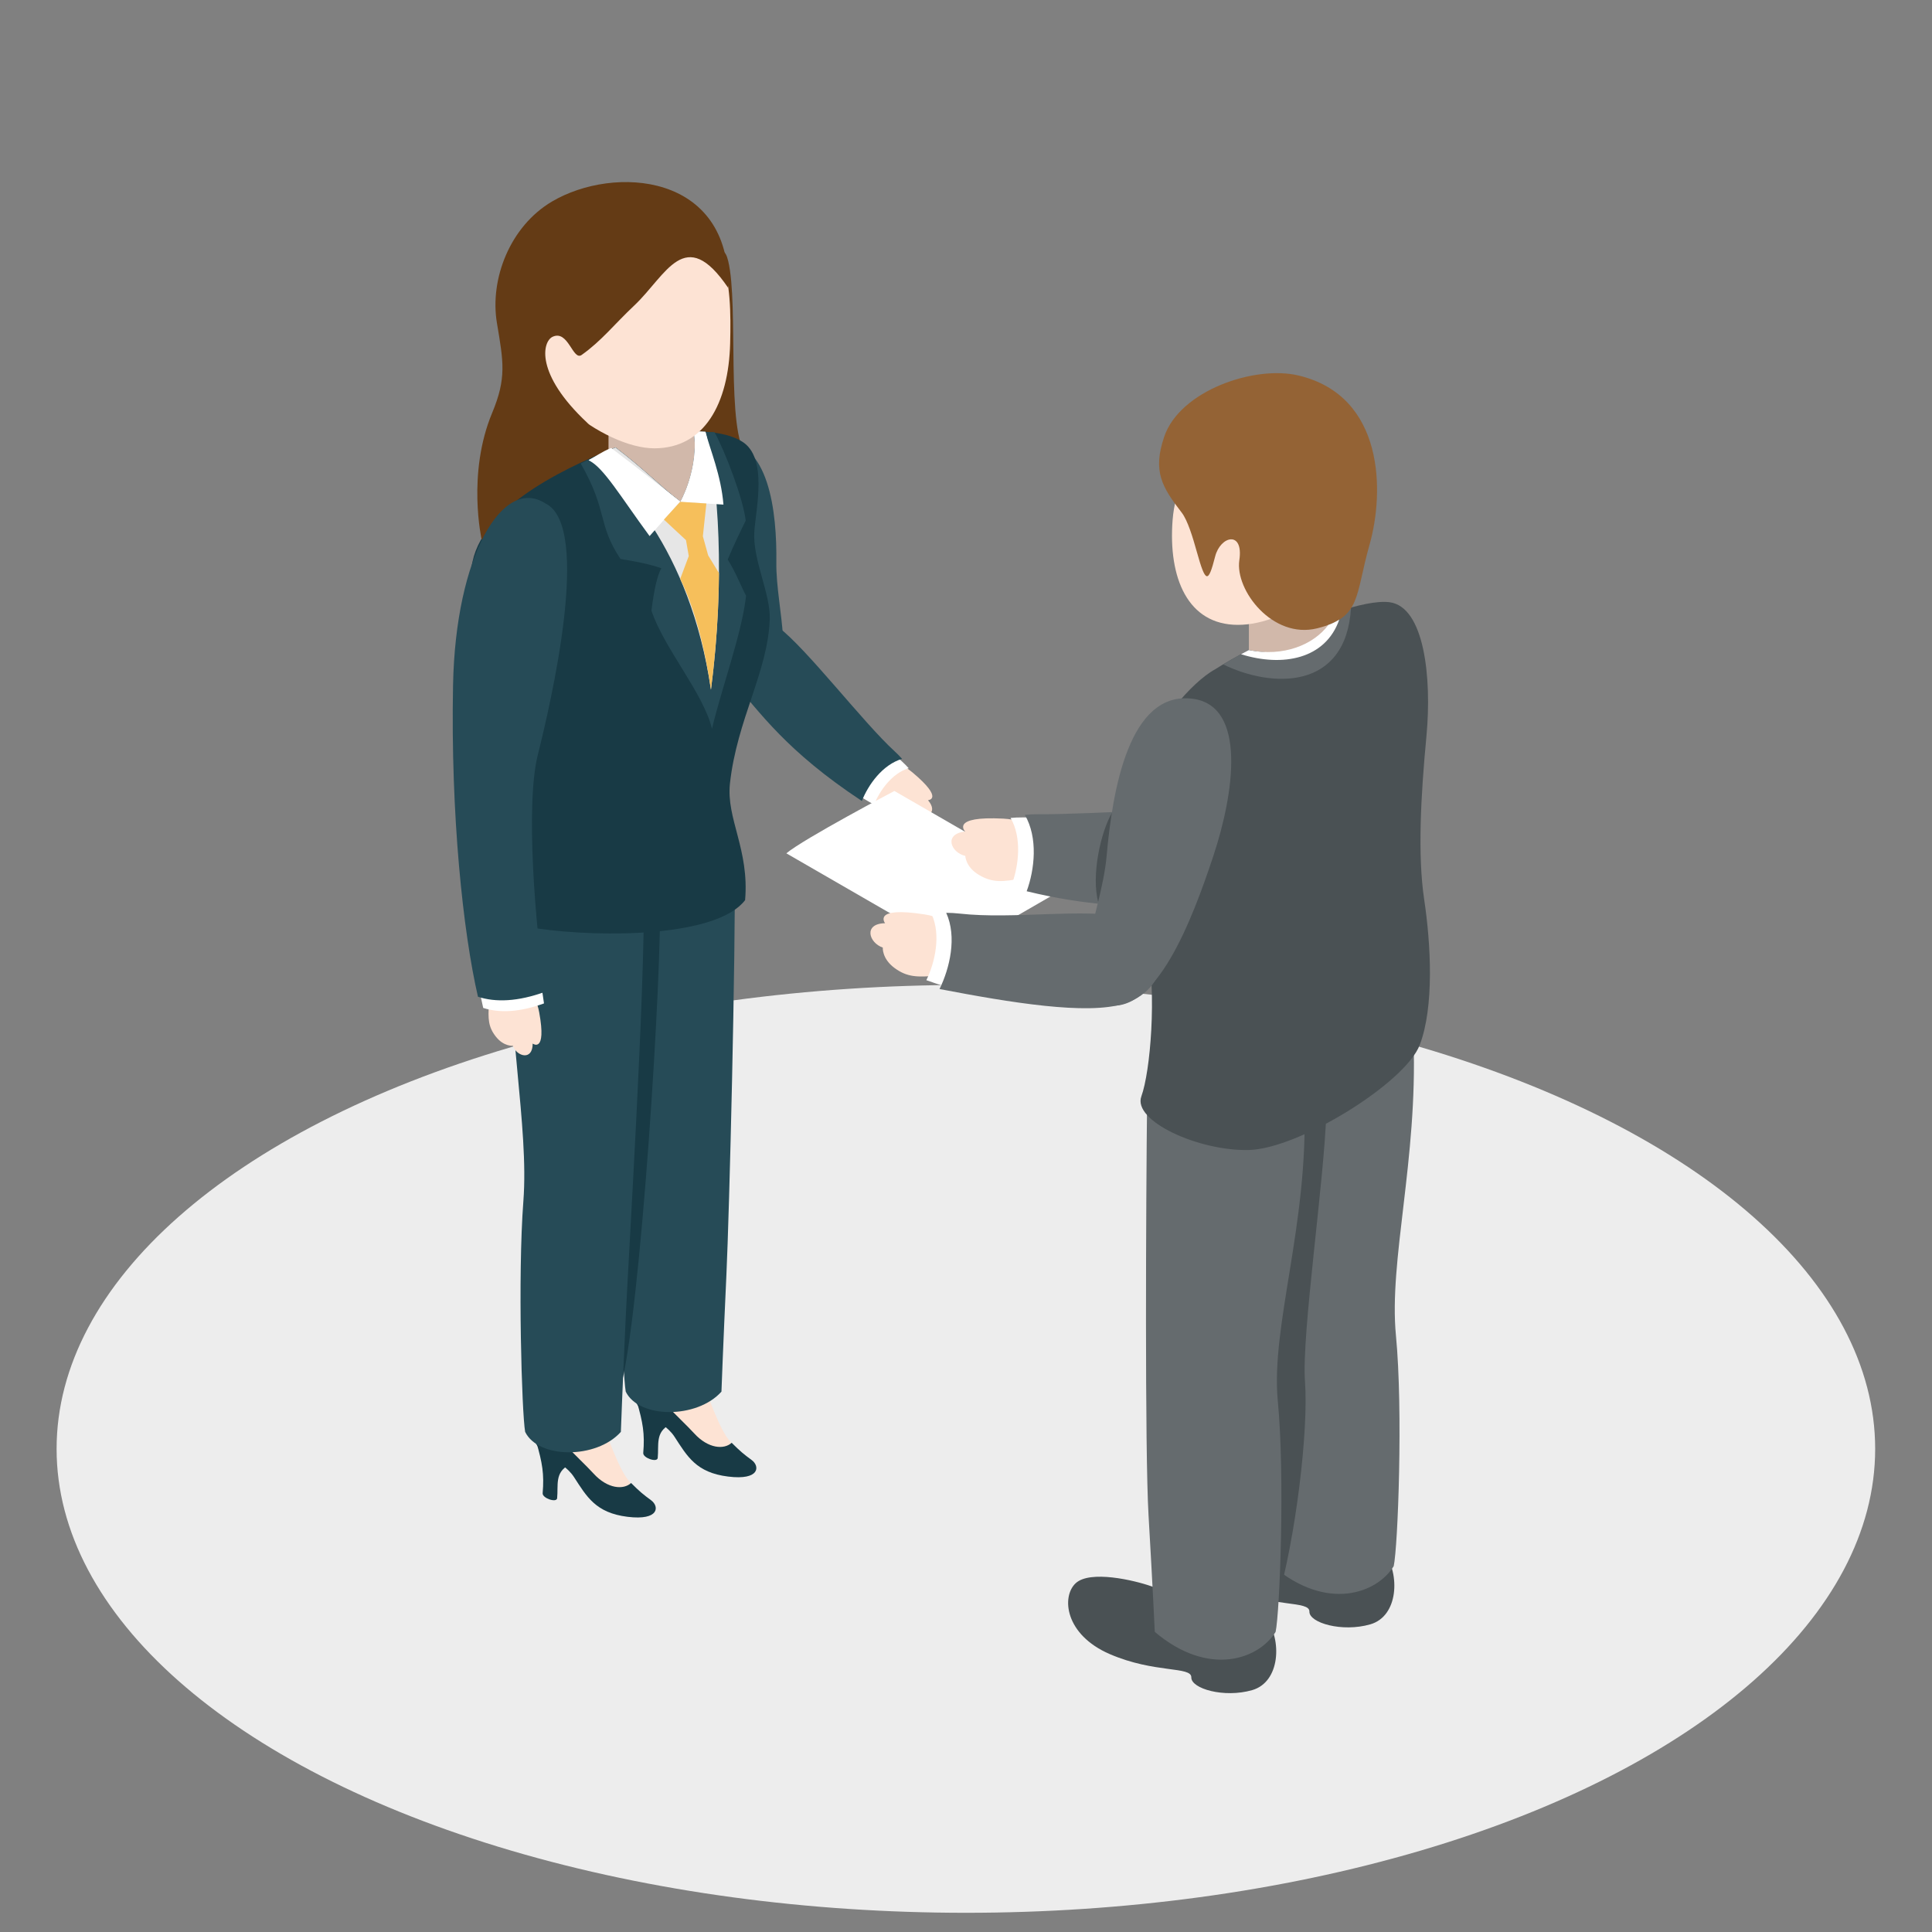 <?xml version="1.0" encoding="utf-8"?>
<!-- Generator: Adobe Illustrator 16.0.0, SVG Export Plug-In . SVG Version: 6.00 Build 0)  -->
<!DOCTYPE svg PUBLIC "-//W3C//DTD SVG 1.1//EN" "http://www.w3.org/Graphics/SVG/1.1/DTD/svg11.dtd">
<svg version="1.1" id="Capa_1" xmlns="http://www.w3.org/2000/svg" xmlns:xlink="http://www.w3.org/1999/xlink" x="0px" y="0px"
	 width="200px" height="200px" viewBox="0 0 200 200" enable-background="new 0 0 200 200" xml:space="preserve">
<rect x="0" y="0" width="200" height="200" fill="#808080" stroke="none"/>
<g id="base">
	<ellipse fill="#EDEDED" cx="99.988" cy="149.987" rx="94.129" ry="48.025"/>
</g>
<g id="_x33_">
	<g>
		<path fill="#643B15" d="M54.524,38.128l-1.948,18.99l15.582,2.273l5.682-20.127C73.839,39.265,64.912,31.313,54.524,38.128z"/>
		<path fill="#264B57" d="M74.41,45.575c5.248-0.116,6.025,7.497,5.957,12.661c-0.063,4.796,2.354,11.678-1.379,12.099
			c-4.198,0.471-6.361-7.521-7.527-12.622S69.985,45.673,74.41,45.575z"/>
		<path fill="#FDE3D4" d="M90.217,82.464c0.897,1.198,1.462,1.857,2.705,2.14c1.244,0.283,1.83-0.354,1.83-0.354
			c1.024,0.604,2.476-0.05,1.313-1.417c0,0,1.731-0.072-1.597-2.864C91.141,77.175,88.872,80.391,90.217,82.464z"/>
		<path fill="#FFFFFF" d="M89.125,82.499c0.436,0.268,0.888,0.535,1.361,0.803c0.573-1.452,1.863-3.267,3.582-3.775
			c-0.212-0.239-0.431-0.46-0.652-0.662c-0.182-0.167-0.378-0.35-0.588-0.548C91.196,79.128,89.844,80.967,89.125,82.499z"/>
		<path fill="#264B57" d="M76.036,70.758c2.626,2.951,5.34,6.983,13.183,12.159c0.671-1.702,2.149-3.763,4.166-4.361
			c-0.249-0.278-0.507-0.54-0.765-0.775c-3.268-2.984-9.069-10.597-12.059-12.87C77.57,62.637,73.181,67.551,76.036,70.758z"/>
		<path fill="#643B15" d="M75.384,27.025c1.113,4.626-0.281,17.731,1.952,20.2c1.563,1.729,1.256,5.634-1.294,8.596
			c-2.55,2.962-1.563,1.81-1.151-2.304c0.412-4.114-3.292-7.652-3.538-12.176C71.105,36.815,74.203,22.121,75.384,27.025z"/>
		<path fill="#183A45" d="M65.927,145.104c0.628,2.162,0.83,3.324,0.662,5.304c-0.045,0.526,1.448,1.022,1.498,0.522
			c0.133-1.337-0.274-2.669,1.239-3.447C70.584,146.838,66.129,143.221,65.927,145.104z"/>
		<path fill="#FDE3D4" d="M75.671,149.327c-1.127-1.171-2.345-4.735-2.976-6.494c-0.632-1.759-5.501-3.246-6.088-0.993
			c-0.586,2.256,3.788,6.901,5.096,7.893C73.011,150.725,76.393,151.445,75.671,149.327z"/>
		<path fill="#183A45" d="M75.742,149.354c0.896,0.894,1.229,1.168,2.075,1.791c0.847,0.621,0.874,2.119-2.438,1.709
			c-3.312-0.406-4.234-2.095-5.553-4.121c-1.319-2.023-4.387-2.277-4.254-4.858c0.063-1.231,0.5-1.56,1.023-2.076
			c0.365,2.091,3.775,4.943,5.257,6.573C73.323,149.99,74.975,150.075,75.742,149.354z"/>
		<path fill="#183A45" d="M55.515,149.266c0.627,2.166,0.829,3.325,0.661,5.308c-0.045,0.526,1.448,1.022,1.498,0.522
			c0.133-1.339-0.275-2.67,1.238-3.447C60.171,151.002,55.717,147.383,55.515,149.266z"/>
		<path fill="#FDE3D4" d="M65.259,153.49c-1.127-1.172-2.346-4.733-2.978-6.492c-0.63-1.76-5.5-3.246-6.086-0.992
			c-0.586,2.255,3.788,6.898,5.096,7.893C62.598,154.889,65.98,155.609,65.259,153.49z"/>
		<path fill="#183A45" d="M65.329,153.518c0.897,0.895,1.228,1.168,2.076,1.791c0.847,0.623,0.874,2.116-2.438,1.711
			c-3.312-0.408-4.234-2.096-5.553-4.123c-1.32-2.024-4.387-2.276-4.255-4.857c0.063-1.232,0.5-1.561,1.023-2.078
			c0.366,2.091,3.774,4.941,5.257,6.575C62.91,154.152,64.563,154.239,65.329,153.518z"/>
		<rect x="62.993" y="39.201" fill="#D1B8AA" width="9.183" height="14.164"/>
		<path fill="#264B57" d="M63.147,89.63c-0.338,12.407,2.037,22.795,1.445,30.552c-0.593,7.76-0.159,21.938,0.183,23.879
			c1.366,2.803,7.375,2.836,9.91,0c0,0,0.171-4.744,0.512-12.076c0.307-6.584,0.962-32.699,0.87-43.287
			C73.124,86.47,65.685,86.548,63.147,89.63z"/>
		<path fill="#183A45" d="M64.177,143.893c2.139-7.334,4.431-44.307,4.125-51.183c-0.112-2.535-3.716-4.551-4.75,1.192
			C61.784,103.74,61.766,127.495,64.177,143.893z"/>
		<path fill="#264B57" d="M52.735,93.794c-0.338,12.408,2.036,22.794,1.444,30.554c-0.593,7.76-0.159,21.938,0.184,23.879
			c1.367,2.803,7.374,2.836,9.909,0c0,0,0.171-4.744,0.513-12.076c0.307-6.584,1.963-33.201,1.872-43.79
			C63.712,90.133,55.272,90.714,52.735,93.794z"/>
		<path fill="#183A45" d="M48.765,59.319c-0.335,7.826,0.777,19.155,0,25.885c-0.777,6.73,1.446,10.14,6.881,10.915
			c6.879,0.981,18.618,0.845,21.487-2.939c0.451-5.253-1.969-8.429-1.569-12.074c0.73-6.632,3.922-11.535,4.121-17
			c0.096-2.639-1.804-6.215-1.595-9.101c0.174-2.403,1.398-7.627-1.25-9.282c-1.188-0.743-2.963-1.078-5.029-1.054
			c0.354,1.962-0.115,4.883-1.371,7.262c-2.184-1.669-3.808-3.409-6.73-5.612C57.786,48.743,49.038,52.959,48.765,59.319z"/>
		<path fill="#264B57" d="M73.965,44.74c-0.455,0.021-1.303-0.086-2.154-0.071c0.354,1.962-0.115,4.883-1.372,7.263
			c-2.183-1.67-3.807-3.41-6.729-5.613c-2,0.82-2.387,1.091-3.593,1.66c2.847,4.979,1.693,6.247,4.118,9.885
			c1.498,0.243,2.938,0.508,4.227,0.961c-0.388,0.669-0.737,2.068-1.024,4.39c1.307,3.906,5.376,8.532,6.265,12.22
			c1.08-4.474,3.08-9.802,3.531-13.763c-0.507-0.939-1.087-2.475-1.902-3.747c0.567-1.38,1.276-2.832,1.864-4.032
			C76.946,51.685,75.091,46.776,73.965,44.74z"/>
		<path fill="#E6E6E6" d="M73.028,44.7c-0.392-0.026-0.799-0.035-1.218-0.03c0.354,1.962-0.115,4.882-1.372,7.262
			c-2.183-1.67-3.806-3.41-6.728-5.613c-0.954,0.391-1.885,0.83-2.774,1.314c3.009,1.542,10.519,9.114,12.661,23.765
			C75.086,59.917,74.375,49.828,73.028,44.7z"/>
		<path fill="#FFFFFF" d="M73.028,44.7c-0.392-0.025-0.799-0.035-1.218-0.03c0.354,1.962-0.115,4.882-1.371,7.261
			c-2.184-1.669-4.252-3.353-7.174-5.556c-0.953,0.391-1.44,0.774-2.329,1.258c1.588,0.814,3.222,3.662,6.308,7.862l3.135-3.542
			l4.512,0.283C74.646,49.198,73.521,46.581,73.028,44.7z"/>
		<path fill="#F6BF5B" d="M68.729,53.788l2.285,2.127l0.287,1.647l-0.886,2.365c1.505,3.045,2.556,7.177,3.184,11.472
			c0.554-4.279,0.803-8.365,0.828-12.072l-1.119-1.835l-0.548-1.98l0.363-3.391l-2.712-0.177L68.729,53.788z"/>
		<path fill="#FDE3D4" d="M67.806,22.501c-7.668,0.106-12.8,5.26-13.469,11.253c-0.67,5.993,8.206,12.656,13.4,12.656
			c5.194,0,7.688-4.646,7.847-10.854C75.742,29.35,75.475,22.395,67.806,22.501z"/>
		<path fill="#643B15" d="M75.383,29.804c-4.493-6.629-6.388-1.325-9.725,1.822c-2.119,1.998-3.377,3.649-5.443,5.116
			c-0.92,0.653-1.378-2.637-3.011-1.878c-1.045,0.486-1.857,3.81,3.58,8.896c2.816,2.634-6.382,4.44-7.457,7.769
			c-0.823,2.549-0.442,4.229-3.467,4.324c0,0-1.542-6.81,1.089-13.114c1.506-3.609,1.163-5.295,0.493-9.296
			c-0.763-4.564,1.357-10.015,5.696-12.578C63.573,17.064,75.644,17.901,75.383,29.804z"/>
		<path fill="#FDE3D4" d="M50.613,103.928c-0.096,1.502-0.089,2.374,0.732,3.401c0.821,1.028,1.742,0.927,1.742,0.927
			c0.42,1.129,2.06,1.58,2.055-0.224c0,0,1.465,1.077,0.677-3.231C55.029,100.492,50.948,101.467,50.613,103.928z"/>
		<path fill="#FFFFFF" d="M50.021,104.339c-0.09-0.391-0.18-0.805-0.268-1.235c1.718,0.463,3.829,0.358,6.374-0.515
			c0.062,0.45,0.125,0.878,0.187,1.284C53.75,104.805,51.669,104.876,50.021,104.339z"/>
		<path fill="#264B57" d="M49.479,103.184c-1.548-6.708-2.837-18.833-2.58-32.247c0.257-13.413,5.159-21.668,9.544-18.831
			c4.902,2.321,0.517,20.895-0.773,26.054c-1.291,5.159-0.259,17.8,0.773,24.506C53.605,103.699,51.302,103.777,49.479,103.184z"/>
	</g>
	<path fill="#FFFFFF" d="M81.403,88.337L98.944,98.46l11.183-6.457L92.585,81.881C92.585,81.881,83.204,86.826,81.403,88.337z"/>
	<g>
		<g>
			<path fill="#656B6E" d="M144.41,63.495c-6.313-2.187-10.057,7.674-11.983,14.171c-1.79,6.033-7.554,13.092-3.194,15.07
				c4.901,2.227,10.631-6.946,14.029-12.884C146.657,73.915,149.73,65.34,144.41,63.495z"/>
			<path fill="#FDE3D4" d="M105.729,90.935c-1.869,0.352-2.967,0.481-4.379-0.356c-1.413-0.838-1.42-1.975-1.42-1.975
				c-1.481-0.333-2.291-2.256-0.025-2.531c0,0-1.569-1.617,3.956-1.329C109.384,85.028,108.77,90.143,105.729,90.935z"/>
			<path fill="#FFFFFF" d="M106.727,91.945c-0.638-0.131-1.293-0.28-1.967-0.444c0.702-1.905,1.038-4.804-0.145-6.827
				c0.402-0.039,0.8-0.056,1.179-0.053c0.313,0.002,0.656,0.001,1.022-0.003C107.659,86.856,107.361,89.829,106.727,91.945z"/>
			<path fill="#656B6E" d="M130.525,93.03c-4.639-0.051-11.971,2.219-24.244-0.768c0.824-2.235,1.195-5.536-0.192-7.91
				c0.474-0.045,0.938-0.068,1.384-0.063c5.635,0.048,19.385-0.992,24.146-0.506C136.38,84.266,135.98,93.091,130.525,93.03z"/>
		</g>
		<path fill="#4A5154" d="M115.157,84.067c-1.2,1.969-2.228,6.591-1.455,9.374C114.473,96.223,119.65,80.985,115.157,84.067z"/>
		<rect x="129.285" y="58.813" fill="#D1B8AA" width="8.927" height="10.782"/>
		<path fill="#4A5154" d="M131.419,157.402c-1.801-0.635-6.356-1.694-7.839-0.316s-1.135,5.32,3.527,7.333
			c4.662,2.017,8.468,1.249,8.442,2.413c-0.024,1.167,3.384,2.161,6.302,1.32c2.918-0.838,3.109-5.188,1.426-7.498
			C141.594,158.348,135.656,158.994,131.419,157.402z"/>
		<path fill="#656B6E" d="M146.329,107.695c0.429,12.406-2.57,22.795-1.822,30.554c0.749,7.757,0.201,21.938-0.231,23.878
			c-1.724,2.803-6.898,4.743-12.506,0c0,0-0.217-4.745-0.646-12.074c-0.39-6.585-0.267-32.451-0.149-43.039
			C134.688,104.787,143.128,104.613,146.329,107.695z"/>
		<path fill="#4A5154" d="M119.193,164.213c-1.801-0.636-6.356-1.695-7.84-0.318c-1.484,1.377-1.135,5.321,3.527,7.336
			c4.662,2.014,8.469,1.244,8.444,2.412c-0.025,1.166,3.381,2.157,6.298,1.319c2.917-0.839,3.111-5.19,1.428-7.499
			C129.366,165.154,123.432,165.802,119.193,164.213z"/>
		<path fill="#4A5154" d="M132.146,166.083c2.025-7.002,3.315-18.056,2.947-23.032c-0.369-4.973,2.027-21.005,2.211-28.006
			C137.488,108.042,123.301,95.512,132.146,166.083z"/>
		<path fill="#656B6E" d="M135.025,114.318c0.427,12.408-3.491,22.979-2.746,30.736c0.75,7.76,0.201,21.939-0.229,23.879
			c-1.727,2.803-6.9,4.743-12.507,0c0,0-0.217-4.742-0.647-12.074c-0.387-6.586-0.265-32.45-0.148-43.039
			C122.463,111.593,131.822,111.236,135.025,114.318z"/>
		<path fill="#4A5154" d="M125.792,69.285c-2.546,1.389-6.153,5.865-7.194,8.983c-1.041,3.116-0.906,13.815,0.133,19.253
			c1.043,5.44,0.349,13.426-0.578,15.972c-0.924,2.546,5.902,5.67,11.109,5.555c5.209-0.116,16.204-6.944,17.709-10.878
			c1.504-3.934,1.156-10.416,0.461-15.044c-0.693-4.63-0.348-10.764,0.231-16.897s-0.231-13.425-3.819-13.888
			c-1.273-0.164-3.318,0.283-5.641,1.064c-1.512,3.882-5.319,4.617-8.932,3.891C127.963,67.981,126.771,68.663,125.792,69.285z"/>
		<path fill="#656B6E" d="M139.857,62.894c-0.528,0.148-1.084,0.319-1.654,0.511c-1.512,3.882-5.319,4.619-8.932,3.892
			c-0.957,0.502-1.854,1.002-2.651,1.478C131.63,71.236,139.366,71.52,139.857,62.894z"/>
		<path fill="#FDE3D4" d="M131.635,42.979c5.194,0,9.028,4.859,8.565,10.853c-0.464,5.993-6.859,10.853-12.054,10.853
			c-5.192,0-7.221-4.86-6.758-10.853C121.854,47.838,126.439,42.979,131.635,42.979z"/>
		<path fill="#946335" d="M134.422,38.871c-4.568-1.09-12.289,1.58-13.9,6.33c-1.229,3.614-0.22,5.232,1.811,7.868
			c0.609,0.793,1.137,2.527,1.564,4.062c0.912,3.262,1.174,3.285,1.895,0.475c0.548-2.145,2.963-2.716,2.503,0.389
			s3.455,8.193,8.052,7.05c4.598-1.146,3.901-3.291,5.434-8.684C143.311,50.965,143.346,40.999,134.422,38.871z"/>
		<path fill="#FFFFFF" d="M138.639,64.141c-0.367,0.227-0.779,0.431-1.127,0.548c-1.529,2.053-4.628,3.335-8.238,2.608
			c-0.272,0.142-0.541,0.286-0.805,0.428C132.779,69.073,137.214,68.239,138.639,64.141z"/>
		<path fill="#656B6E" d="M123.488,72.338c-6.622-0.891-8.332,9.516-8.93,16.268c-0.558,6.267-4.803,14.33-0.141,15.403
			c5.248,1.21,9.042-8.919,11.191-15.412C127.762,82.103,129.07,73.087,123.488,72.338z"/>
		<path fill="#FDE3D4" d="M96.918,101.008c-1.897,0.156-3,0.174-4.32-0.805c-1.318-0.98-1.21-2.11-1.21-2.11
			c-1.439-0.484-2.047-2.481,0.236-2.522c0,0-1.396-1.767,4.069-0.915C101.16,95.506,100.024,100.529,96.918,101.008z"/>
		<path fill="#FFFFFF" d="M97.807,102.113c-0.621-0.196-1.257-0.412-1.911-0.646c0.894-1.824,1.526-4.67,0.557-6.804
			c0.405,0.003,0.802,0.024,1.179,0.067c0.31,0.035,0.651,0.069,1.018,0.102C99.258,97.147,98.656,100.073,97.807,102.113z"/>
		<path fill="#656B6E" d="M116.372,103.896c-3.812,1.211-11.771-0.105-19.112-1.512c1.05-2.141,1.83-5.386,0.691-7.89
			c0.475,0.003,0.942,0.03,1.385,0.08c5.598,0.624,12.721-0.591,17.407,0.378C121.432,95.925,121.572,102.246,116.372,103.896z"/>
	</g>
</g>
</svg>
